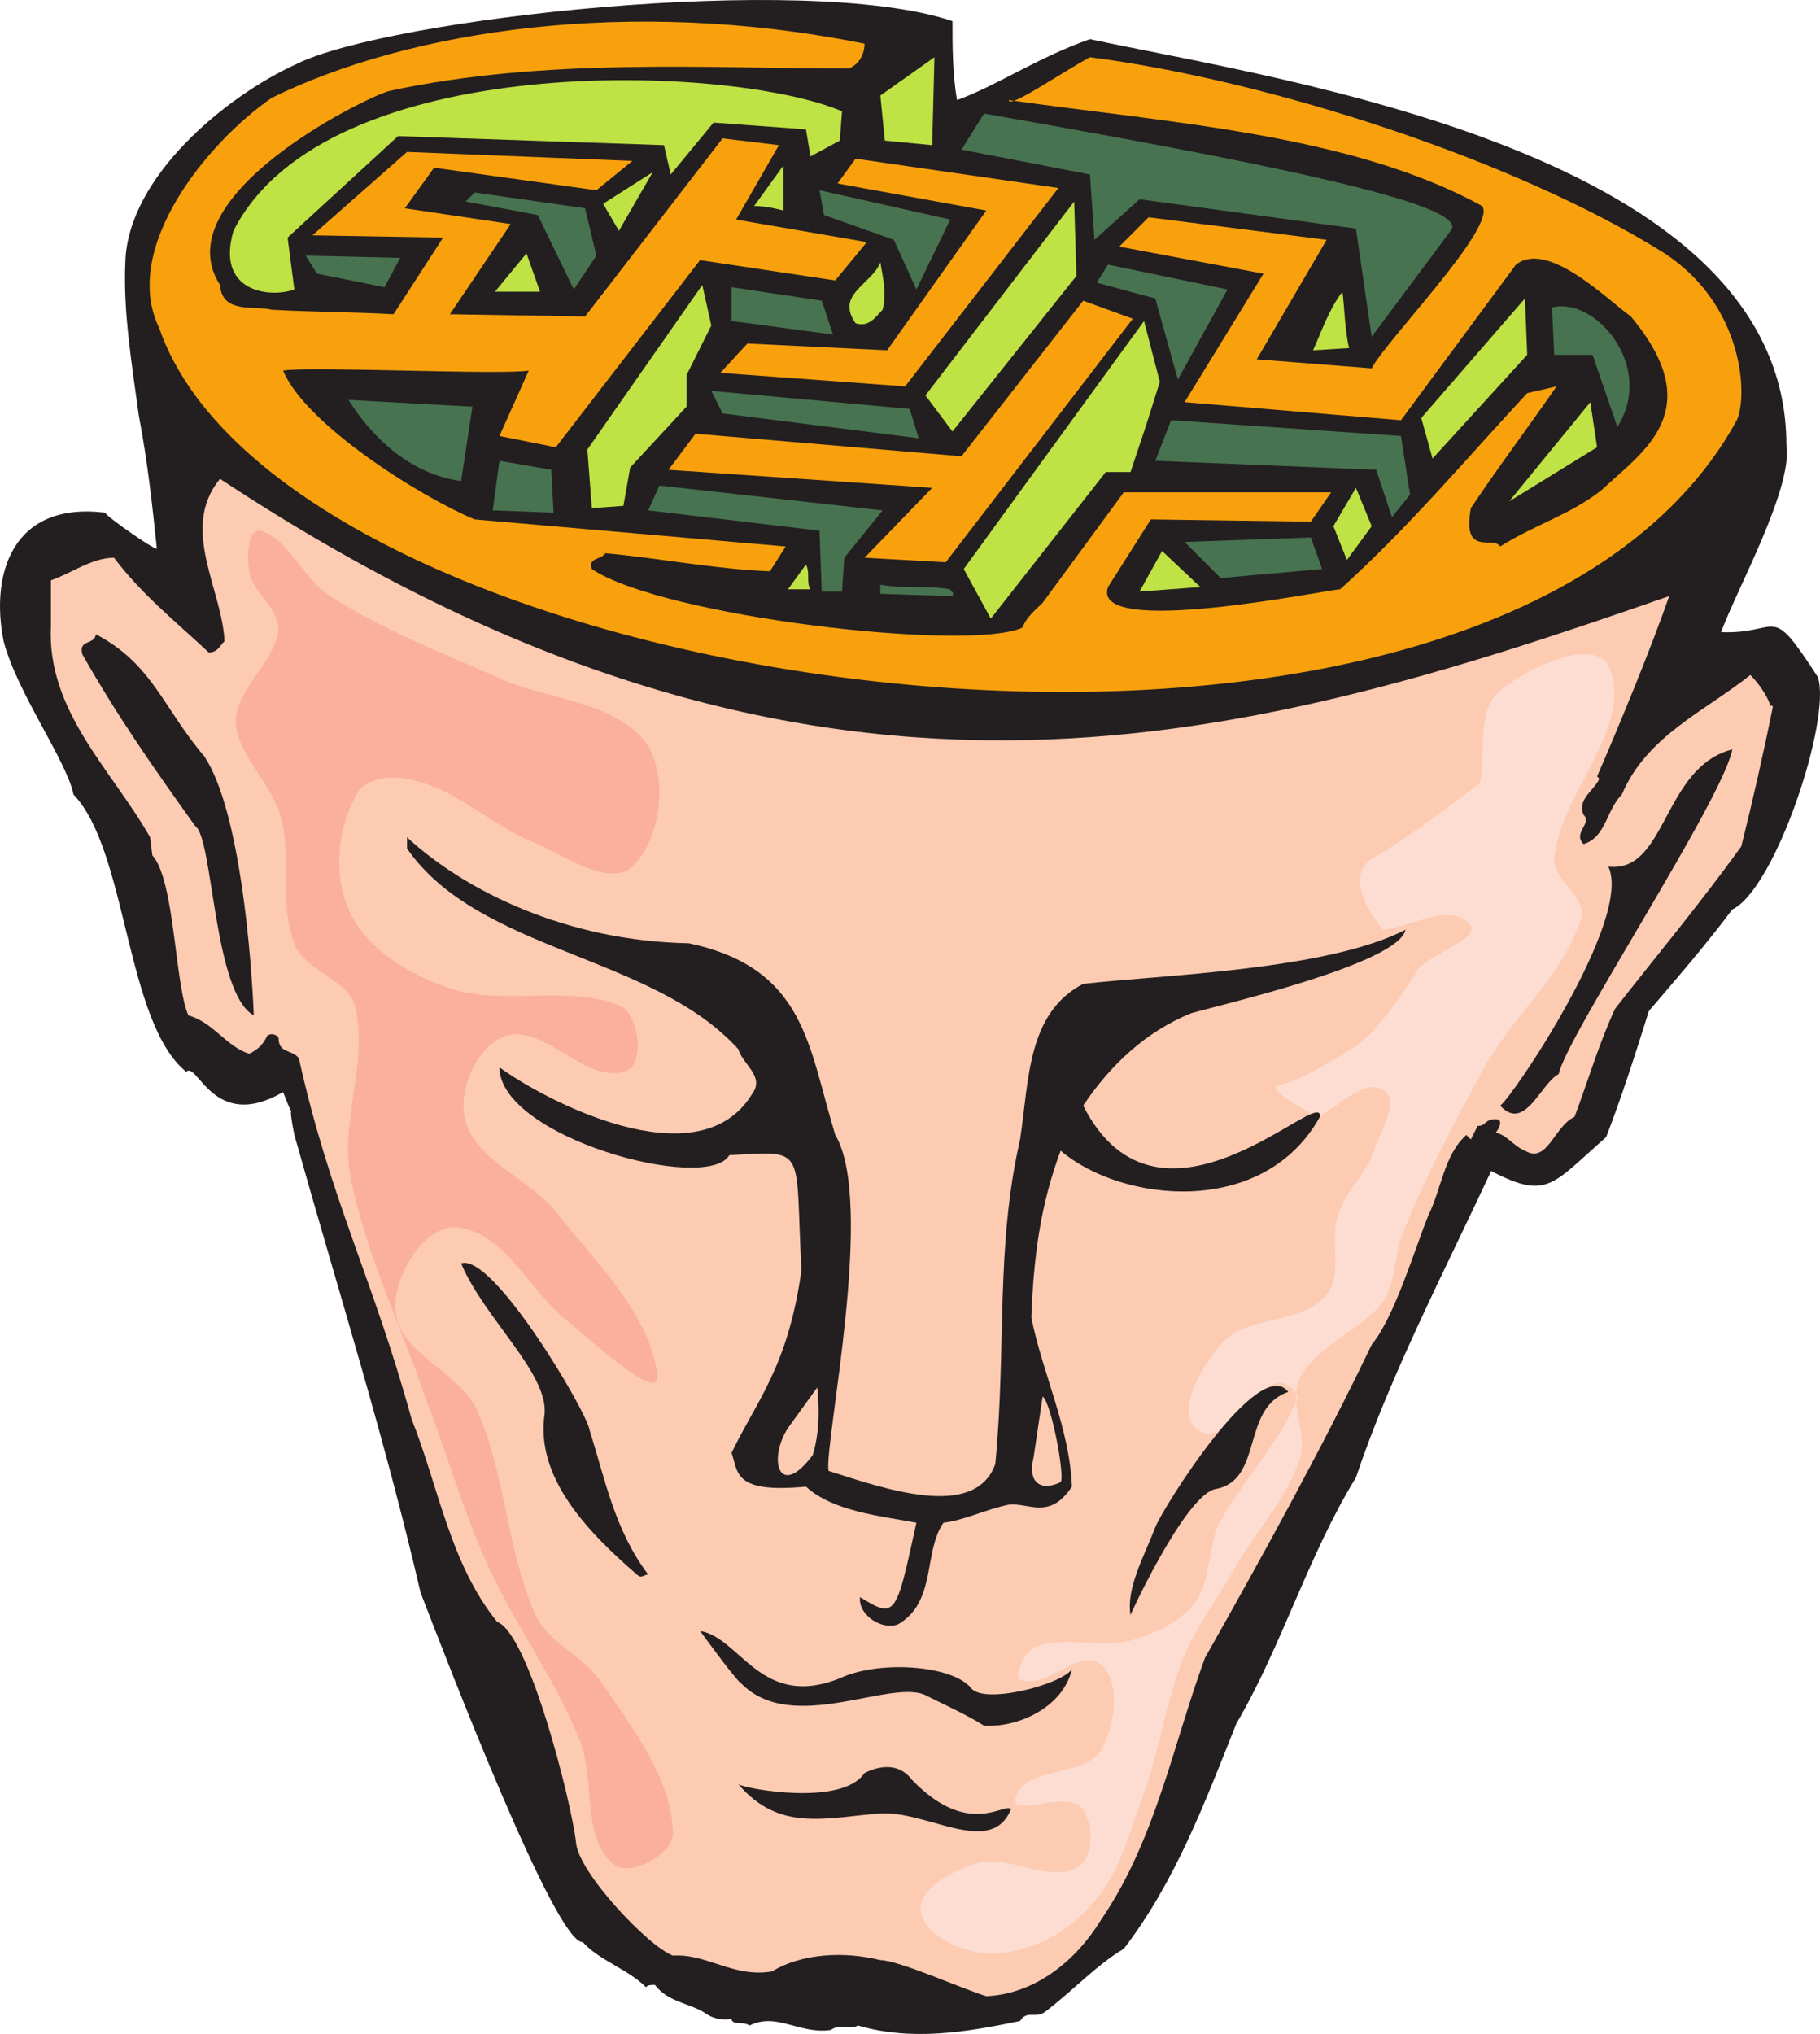 <svg xmlns="http://www.w3.org/2000/svg" width="605.631" height="676.607"><path fill="#231f20" fill-rule="evenodd" d="M316.95 7.034c0 8.25 0 17.25 1.5 26.25 12.75-4.5 27-14.25 44.25-20.25 63 13.5 231.75 37.5 231.75 135 2.25 14.25-16.5 48-21.75 62.25 20.25.75 15.75-10.5 32.25 15 4.5 14.25-14.25 70.5-28.5 77.25-9 12-18.75 23.25-27.75 33.75-4.5 14.25-9 28.5-14.25 42-18 15.75-19.5 21-38.25 11.25-15 32.25-33.75 68.25-45 102-15.75 25.5-24.75 56.25-39.75 81.75-10.5 26.25-20.25 52.5-37.5 75-9 5.25-17.25 14.25-26.25 21-3 2.25-6-.75-8.25 3-18 3.75-36 6.75-54 1.5-2.25 1.5-6-.75-9 1.5-10.5 1.5-18-6-27-1.5-2.25-1.5-6 0-6-2.25-2.25.75-6 0-8.25-1.5-5.25-3.75-12.75-3.75-17.25-9.75-1.5 0-2.25 0-3 .75-6-6-15.75-9-21-15-9 .75-45-93-54-116.25-12-51.75-27-99-42-152.25-3-15 1.5-.75-3.75-14.25-23.25 13.5-28.5-10.5-32.25-6.75-20.25-16.5-19.5-73.5-37.5-92.25-2.25-11.25-18.75-33.75-23.25-51-4.5-22.5 3-46.5 33.75-42.75.75 1.5 15.75 12 17.25 12-1.5-14.25-3-28.5-6-44.25-2.25-16.5-5.25-34.5-4.5-51 .75-28.5 33.75-55.5 57-66 30-15 169.5-30.75 218.25-14.25"/><path fill="#f9a10d" fill-rule="evenodd" d="M287.7 14.534c0 3-1.5 6.75-5.25 8.25-45.75 0-101.25-3.75-153 7.5-8.25 2.25-75 35.25-56.25 64.5.75 9.75 11.25 6.75 17.25 8.25 13.5.75 27 .75 40.5 1.5l16.5-25.5-43.5-.75 31.5-27.75 75 3-12 9.75-54-7.5-9.75 13.5 35.25 5.25-20.25 30 45 .75 45.75-59.25 18.75 2.25-14.25 24.75 43.5 7.5-10.5 12.75-45-6.75-48 62.25-18.75-3.75 9.75-21.75c-9 1.5-73.5-1.5-81.75 0 7.5 18 45.75 42 63.75 49.5l103.5 9-5.25 8.25c-18.75-.75-37.5-4.5-54.75-6-1.5 2.25-6 1.5-4.5 5.25 23.25 15.75 125.25 27.75 143.25 19.5 1.5-3.75 4.5-6 6.75-8.25l27-36.75h69l-6.75 9.75-53.25-.75-14.25 22.5c-6 17.25 73.5.75 77.25.75 23.25-21 42-43.5 62.25-65.25l9.75-2.25c-8.25 12-19.5 27-28.5 40.5-3 16.5 7.5 9 9.75 12.75 12-7.5 23.25-10.5 33.75-18.75 13.5-12.75 36-26.25 9.75-57.75-8.25-6-27.75-25.5-38.25-17.25l-38.25 51.75-72-6 26.25-42.75-48-9 9.75-9.75 59.25 7.5-23.25 39.75 38.25 3c4.5-9 42-47.25 36.75-54-43.5-24-105-27.75-157.5-35.25 0 3 17.25-9 27-14.25 58.5 7.5 141 33.75 191.25 65.25 26.25 17.25 27.75 47.25 24 55.5-82.5 150.75-482.25 93.75-525-30.75-12.75-26.25 15.75-61.5 37.5-76.5 45.75-22.5 119.25-33.75 197.25-18"/><path fill="#bfe244" fill-rule="evenodd" d="m294.45 46.784-1.5-15 18-12.75-.75 29.25-15.75-1.5m-14.25-9.75-.75 9.75-9.75 5.25-1.5-9-30.75-2.25-14.25 17.25-2.25-9.75-88.5-3-36.75 33.75 2.25 17.25c-8.25 3-26.25.75-20.25-19.5 30.75-60.75 165.75-55.5 202.5-39.75"/><path fill="#487350" fill-rule="evenodd" d="m482.7 76.784-26.25 35.25-5.25-36-72-9.75-15 13.5-1.5-21.75-42.75-8.25 7.5-12c85.5 15 163.5 30 155.25 39"/><path fill="#f9a10d" fill-rule="evenodd" d="m352.2 62.534-51 66-61.5-4.5 9-9.75 46.5 2.25 33-46.5-49.5-9 6-8.25 67.5 9.75"/><path fill="#bfe244" fill-rule="evenodd" d="M260.7 70.034c-3-.75-6-1.5-9.75-1.5l9.75-13.5v15m-43.5-12.75-11.25 19.5-5.25-9zm0 0"/><path fill="#487350" fill-rule="evenodd" d="m194.7 69.284 3.75 15.75-7.5 11.25-12-24.75-24-4.5 3-3 36.75 5.25m121.5 3.75-11.25 23.25-7.5-16.5-23.25-8.25-1.5-8.25 43.5 9.75"/><path fill="#bfe244" fill-rule="evenodd" d="m358.2 91.784-41.25 51.75-9-12 49.5-64.5.75 24.75"/><path fill="#487350" fill-rule="evenodd" d="m133.2 85.784-5.25 9.75-22.5-4.5-3.75-6 31.5.75"/><path fill="#bfe244" fill-rule="evenodd" d="M179.7 97.034h-15l10.5-12.75zm114 6c-2.25 2.25-4.5 6-9 4.5-6.75-9.75 5.25-12.75 8.25-20.25.75 4.5 2.25 10.5.75 15.75"/><path fill="#487350" fill-rule="evenodd" d="m408.45 96.284-16.5 30-7.5-27-19.5-5.25 3.75-6 39.75 8.25m-135 3.75 3.75 11.25-33.75-4.5v-11.25l30 4.5"/><path fill="#bfe244" fill-rule="evenodd" d="m448.95 115.784-12 .75c3-6.75 5.25-13.5 9.75-19.5.75 5.25.75 12.75 2.25 18.75m59.25 2.25-31.5 34.5-3.75-13.5 34.5-39.75.75 18.75"/><path fill="#487350" fill-rule="evenodd" d="m538.2 142.034-8.25-24H517.2l-.75-15.75c14.25-3.75 34.5 19.5 21.75 39.75"/><path fill="#bfe244" fill-rule="evenodd" d="M228.45 124.784v10.5l-18.75 20.25-2.25 12.75-10.5.75-1.5-19.5 38.25-54.75 3 13.5-8.25 16.5"/><path fill="#f9a10d" fill-rule="evenodd" d="m376.95 106.034-62.25 81-27-1.5 22.5-23.25-87.75-6 9-12 88.5 7.5 40.5-51.75 16.5 6"/><path fill="#bfe244" fill-rule="evenodd" d="m381.45 141.284-5.25 15.75h-8.25l-38.25 48.75-9-16.5 60-82.5 5.25 20.25-4.5 14.25"/><path fill="#487350" fill-rule="evenodd" d="m157.2 135.284-3.75 24.75c-11.25-1.5-25.5-8.25-37.5-27l41.25 2.25"/><path fill="#bfe244" fill-rule="evenodd" d="m529.2 133.784 2.25 15-29.25 18zm0 0"/><path fill="#487350" fill-rule="evenodd" d="m302.7 136.034 3 9.75-65.25-8.25-3.75-7.5 66 6m163.5 9 3 19.5-6 7.5-5.25-15.75-73.5-3 5.25-13.5 76.5 5.25m-282.75 11.25.75 14.25-20.25-.75 2.25-16.5 17.25 3"/><path fill="#fccbb2" fill-rule="evenodd" d="M555.45 198.284c-6 17.25-16.5 42.75-24 60l.75.75c-1.5 3.75-7.5 6.75-5.25 12 3 3-3.75 6 0 9.75 7.5-2.25 7.5-11.25 12.75-16.5 8.25-19.5 27.75-27.75 42.75-39.75 3 3 6 7.5 6.75 10.5 0 0 0-.75.75 0-3 15-6.75 31.5-10.5 46.5-13.5 18.75-28.5 36.75-42 54-5.25 11.25-9 24-13.5 36-6.75 3-9 15.75-16.5 11.25-3.75-1.5-6-5.25-9.75-6 .75-.75 3-4.5 0-4.5-3.75 0-3 2.25-6 2.25l-2.25 4.5-1.5-1.5c-7.5 6.75-8.25 18-12.75 27-4.5 11.25-11.25 33.75-18.75 42.75-15.75 33-36 69.75-55.5 104.25-10.5 28.5-16.5 60.75-34.5 87-8.25 13.5-21.75 24.75-38.25 25.5-7.5-2.25-29.25-12-35.25-12-12-3-26.25-2.25-36 3.75-12.75 2.25-21.75-6-33-5.25-8.25-3-31.5-27.75-32.25-37.5-1.5-13.5-15.75-69.75-26.25-73.5-15.75-19.5-19.5-45-28.5-67.5-12.75-46.5-27-72.75-37.5-120-2.25-3-6.75-1.5-6.75-6.75-.75-1.5-3-1.5-3.75-.75-1.5 3-3 4.5-6 6-7.5-2.25-12-10.5-20.25-12.75-4.5-9.75-4.5-45-12-53.25l-.75-6c-12.75-22.5-34.5-42-33-70.5v-15c6.75-2.25 13.5-7.5 21-7.5 9 12 20.25 21 31.5 31.5 3 0 3.75-2.25 5.25-3.75-.75-17.25-15-37.5-1.5-54 196.5 129.75 338.25 89.25 482.25 39"/><path fill="#fab09b" fill-rule="evenodd" d="M86.7 176.534c9.75 3 14.25 16.5 23.25 21.75 17.25 11.25 36.75 18.75 55.5 27 15.75 7.5 38.25 7.5 49.5 21.75 7.5 11.25 5.25 31.5-4.5 41.25-7.5 6.75-21.75-3-31.5-7.5-14.25-5.25-25.5-17.25-40.5-21-6.75-2.25-17.25-1.5-20.25 5.25-6 11.25-7.5 27-1.5 39s19.5 20.25 33 24.75c18 6 39.75-1.5 57 6 6 3 8.25 20.25.75 21.75-12.75 3.75-26.25-15.75-39-12-9.75 3-16.5 18.75-13.5 28.5 3.75 13.5 21 18.75 30 30 12.75 16.5 30.75 33 33.75 54 1.5 10.5-20.25-9.75-28.5-16.5-13.5-9.75-21.75-30.75-38.25-32.25-11.25-.75-21.75 17.25-20.25 28.5 1.5 13.5 21 19.5 27 32.25 9.75 21.75 9.75 46.5 19.5 68.25 4.5 9.75 16.5 13.5 22.5 23.25 9.75 14.25 22.5 30.75 23.25 48.75.75 7.5-15 15.75-20.25 10.5-10.5-9.75-5.25-28.5-11.25-42-8.25-20.25-21.75-38.25-30.75-58.5-7.5-16.5-12.75-35.25-19.5-52.5-8.25-24.75-20.25-48.75-25.5-75-3.75-18.75 6-38.25 1.5-57-2.25-9-17.25-12-20.25-21-5.25-13.5-.75-28.5-4.5-42-3-11.25-14.25-20.25-15-31.5 0-11.25 12.75-19.5 14.25-30.75 0-7.5-9-12.75-9.75-19.5-.75-4.5-.75-14.25 3.75-13.5"/><path fill="#fdddd2" fill-rule="evenodd" d="M535.95 223.034c6.75 20.25-16.5 40.5-18.75 62.25-.75 7.5 11.25 13.5 9 20.25-6 18.75-22.5 32.25-32.25 49.5-9.75 18-19.5 36-27 54.75-3 6.75-2.25 16.5-6.75 23.25-7.5 9.75-21.75 14.25-27.75 25.5-3.75 8.25 3 18.75 0 27-4.5 13.5-14.25 23.25-21 35.25-6 10.5-13.5 20.25-18 31.5-5.25 13.5-7.5 28.5-12 42-5.25 13.5-8.25 28.5-18 39-7.5 9-19.5 15.75-31.5 16.5-9 .75-23.25-4.5-25.5-13.5-1.5-8.25 11.25-14.25 18.75-16.5 10.5-3 24 6.75 33 1.5 6-3 6-15 1.5-20.25-5.25-5.25-24 3.75-21.75-3 3-10.5 22.5-6.75 28.5-15.75 4.5-8.25 6.75-22.5 0-28.5s-17.25 7.5-26.25 5.25c-3.75-.75.75-9.75 4.5-11.25 9.75-3.75 22.5.75 32.25-2.25 7.5-2.25 15.75-6 20.25-12 6-7.5 4.5-18 8.25-26.25 7.5-14.25 20.25-27 26.25-42 .75-2.25-4.5-6-6.75-5.25-9.75 3-18 21.75-26.25 15.75s1.5-21.75 8.25-29.25c8.25-9 25.5-6 33.75-15 6.75-6.75 1.5-18.75 4.5-27 2.25-8.25 9.75-14.25 12-21.75 2.25-6.75 9-17.25 3-20.25-6.75-3.75-15 6-21.75 9 0 0-18.75-9.75-12.75-10.5 6.75-1.5 18-8.25 26.25-13.5 8.25-6 20.25-25.5 20.25-25.5 5.25-5.25 21.75-10.5 16.5-15-6.75-6.75-19.5 1.5-28.5 2.25 0 0-15-17.25-3-24s35.25-24.75 35.25-24.75c2.25-9.75-1.5-24 6.75-30.75 9.75-8.25 33-18.75 36.75-6.75"/><path fill="#487350" fill-rule="evenodd" d="m293.7 169.784-12.75 15.75-.75 11.25h-6.75l-.75-20.25-57-6.75 3.75-8.25 74.25 8.25"/><path fill="#bfe244" fill-rule="evenodd" d="m448.2 186.284 8.25-11.25-5.25-12.75-7.5 12.75 4.5 11.25"/><path fill="#487350" fill-rule="evenodd" d="m436.2 178.784 3.75 10.5-33.75 3-12-12 42-1.5"/><path fill="#bfe244" fill-rule="evenodd" d="M269.7 196.034h-7.5l6-8.25c1.5 3 0 6 1.5 8.25m117-12.75 12.75 12-20.25 1.5zm0 0"/><path fill="#487350" fill-rule="evenodd" d="M316.2 196.034c0 .75 1.5.75.75 2.25l-24-.75v-3c9 1.5 14.25 0 23.25 1.5"/><path fill="#231f20" fill-rule="evenodd" d="M67.95 251.534c12 18 15.75 67.5 16.5 86.25-13.5-7.5-13.5-59.25-19.5-63-15-21-25.5-36-37.5-57-1.5-5.25 3.75-3 4.5-6.75 18.75 9.75 22.5 24.75 36 40.5m508.5-2.25c-3 16.5-55.5 96-57.75 108-6 3-11.25 19.5-19.5 10.5 3.75-2.25 44.25-62.25 36-79.5 19.5 2.25 18-33 41.25-39m-347.25 64.5c39 8.25 39.75 34.5 48.75 63.75 13.5 22.5-3.75 102.75-2.25 111.75 18.75 6 48.75 16.5 55.5-2.25 3.75-39 0-72 8.25-108 3-19.5 2.25-42 21-51.75 26.25-3 81-4.5 107.25-18-2.25 11.25-60.75 24.75-71.25 27.75-15 6-27 17.25-36 30.75 25.5 50.25 80.25-7.5 78.75 3.75-18.75 33.75-66 28.5-86.25 11.25-6.75 18-9 35.25-9.75 55.5 3.75 18.75 12.75 36.75 13.5 56.25-7.5 11.25-14.25 5.25-21 6-7.5 1.5-15 5.25-21.75 6-6.75 9.75-2.25 26.25-15 33.75-5.25 2.25-13.5-3-12.75-9 12 7.5 12 6 18.75-24.75-12-2.25-27.75-3.75-36.75-12-24 2.25-22.5-4.5-24.75-11.25 8.25-17.25 18.75-28.5 23.25-60.75-2.25-41.25 2.25-39.75-24-38.25-7.5 12.75-76.5-6-76.5-29.25 14.25 10.5 66 38.25 84 9 4.5-6-3-9.75-4.5-15-28.5-31.5-86.25-32.25-110.25-66.75v-3.75c19.5 18 53.25 34.5 93.75 35.25m-33 162c5.25 16.5 8.25 33 19.5 48-1.5 0-2.25 1.5-3.75 0-16.5-14.25-33.75-32.25-30.75-53.25 1.5-13.5-20.25-32.25-27.75-50.25 10.5-3.75 42 49.5 42.75 55.5"/><path fill="#fccbb2" fill-rule="evenodd" d="M270.45 484.034c-11.25 15-15 1.5-8.25-9l9.75-13.5c.75 7.5.75 15-1.5 22.5"/><path fill="#231f20" fill-rule="evenodd" d="M428.7 463.034c-15.75 5.25-8.25 29.25-24 32.25-10.5 1.5-30.75 46.5-28.5 42-1.5-9 4.5-19.5 8.25-29.25 2.25-6 34.5-57.75 44.25-45"/><path fill="#fccbb2" fill-rule="evenodd" d="M352.95 493.034c-6 3-11.25.75-9-8.25l3-20.25c3 2.25 7.5 27 6 28.5"/><path fill="#231f20" fill-rule="evenodd" d="M279.45 558.284c12.75-6 36.75-4.5 43.5 3 3.75 6 30-.75 33.75-6-3 12.75-18 19.5-29.25 18.75-6-3.75-12.75-6.75-18.75-9.75-11.25-6.75-45 13.5-62.25-4.5-1.5-.75-13.5-17.25-13.5-17.25 13.5 2.25 20.25 26.25 46.5 15.75m24 33.75c18.75 19.5 30.75 7.5 33 9.75-6.75 16.5-28.5 0-44.25 1.5-18 1.5-33 6-46.5-9.75 2.25 1.5 34.5 7.5 42-3.75 4.5-2.25 11.25-3.75 15.75 2.25"/></svg>
